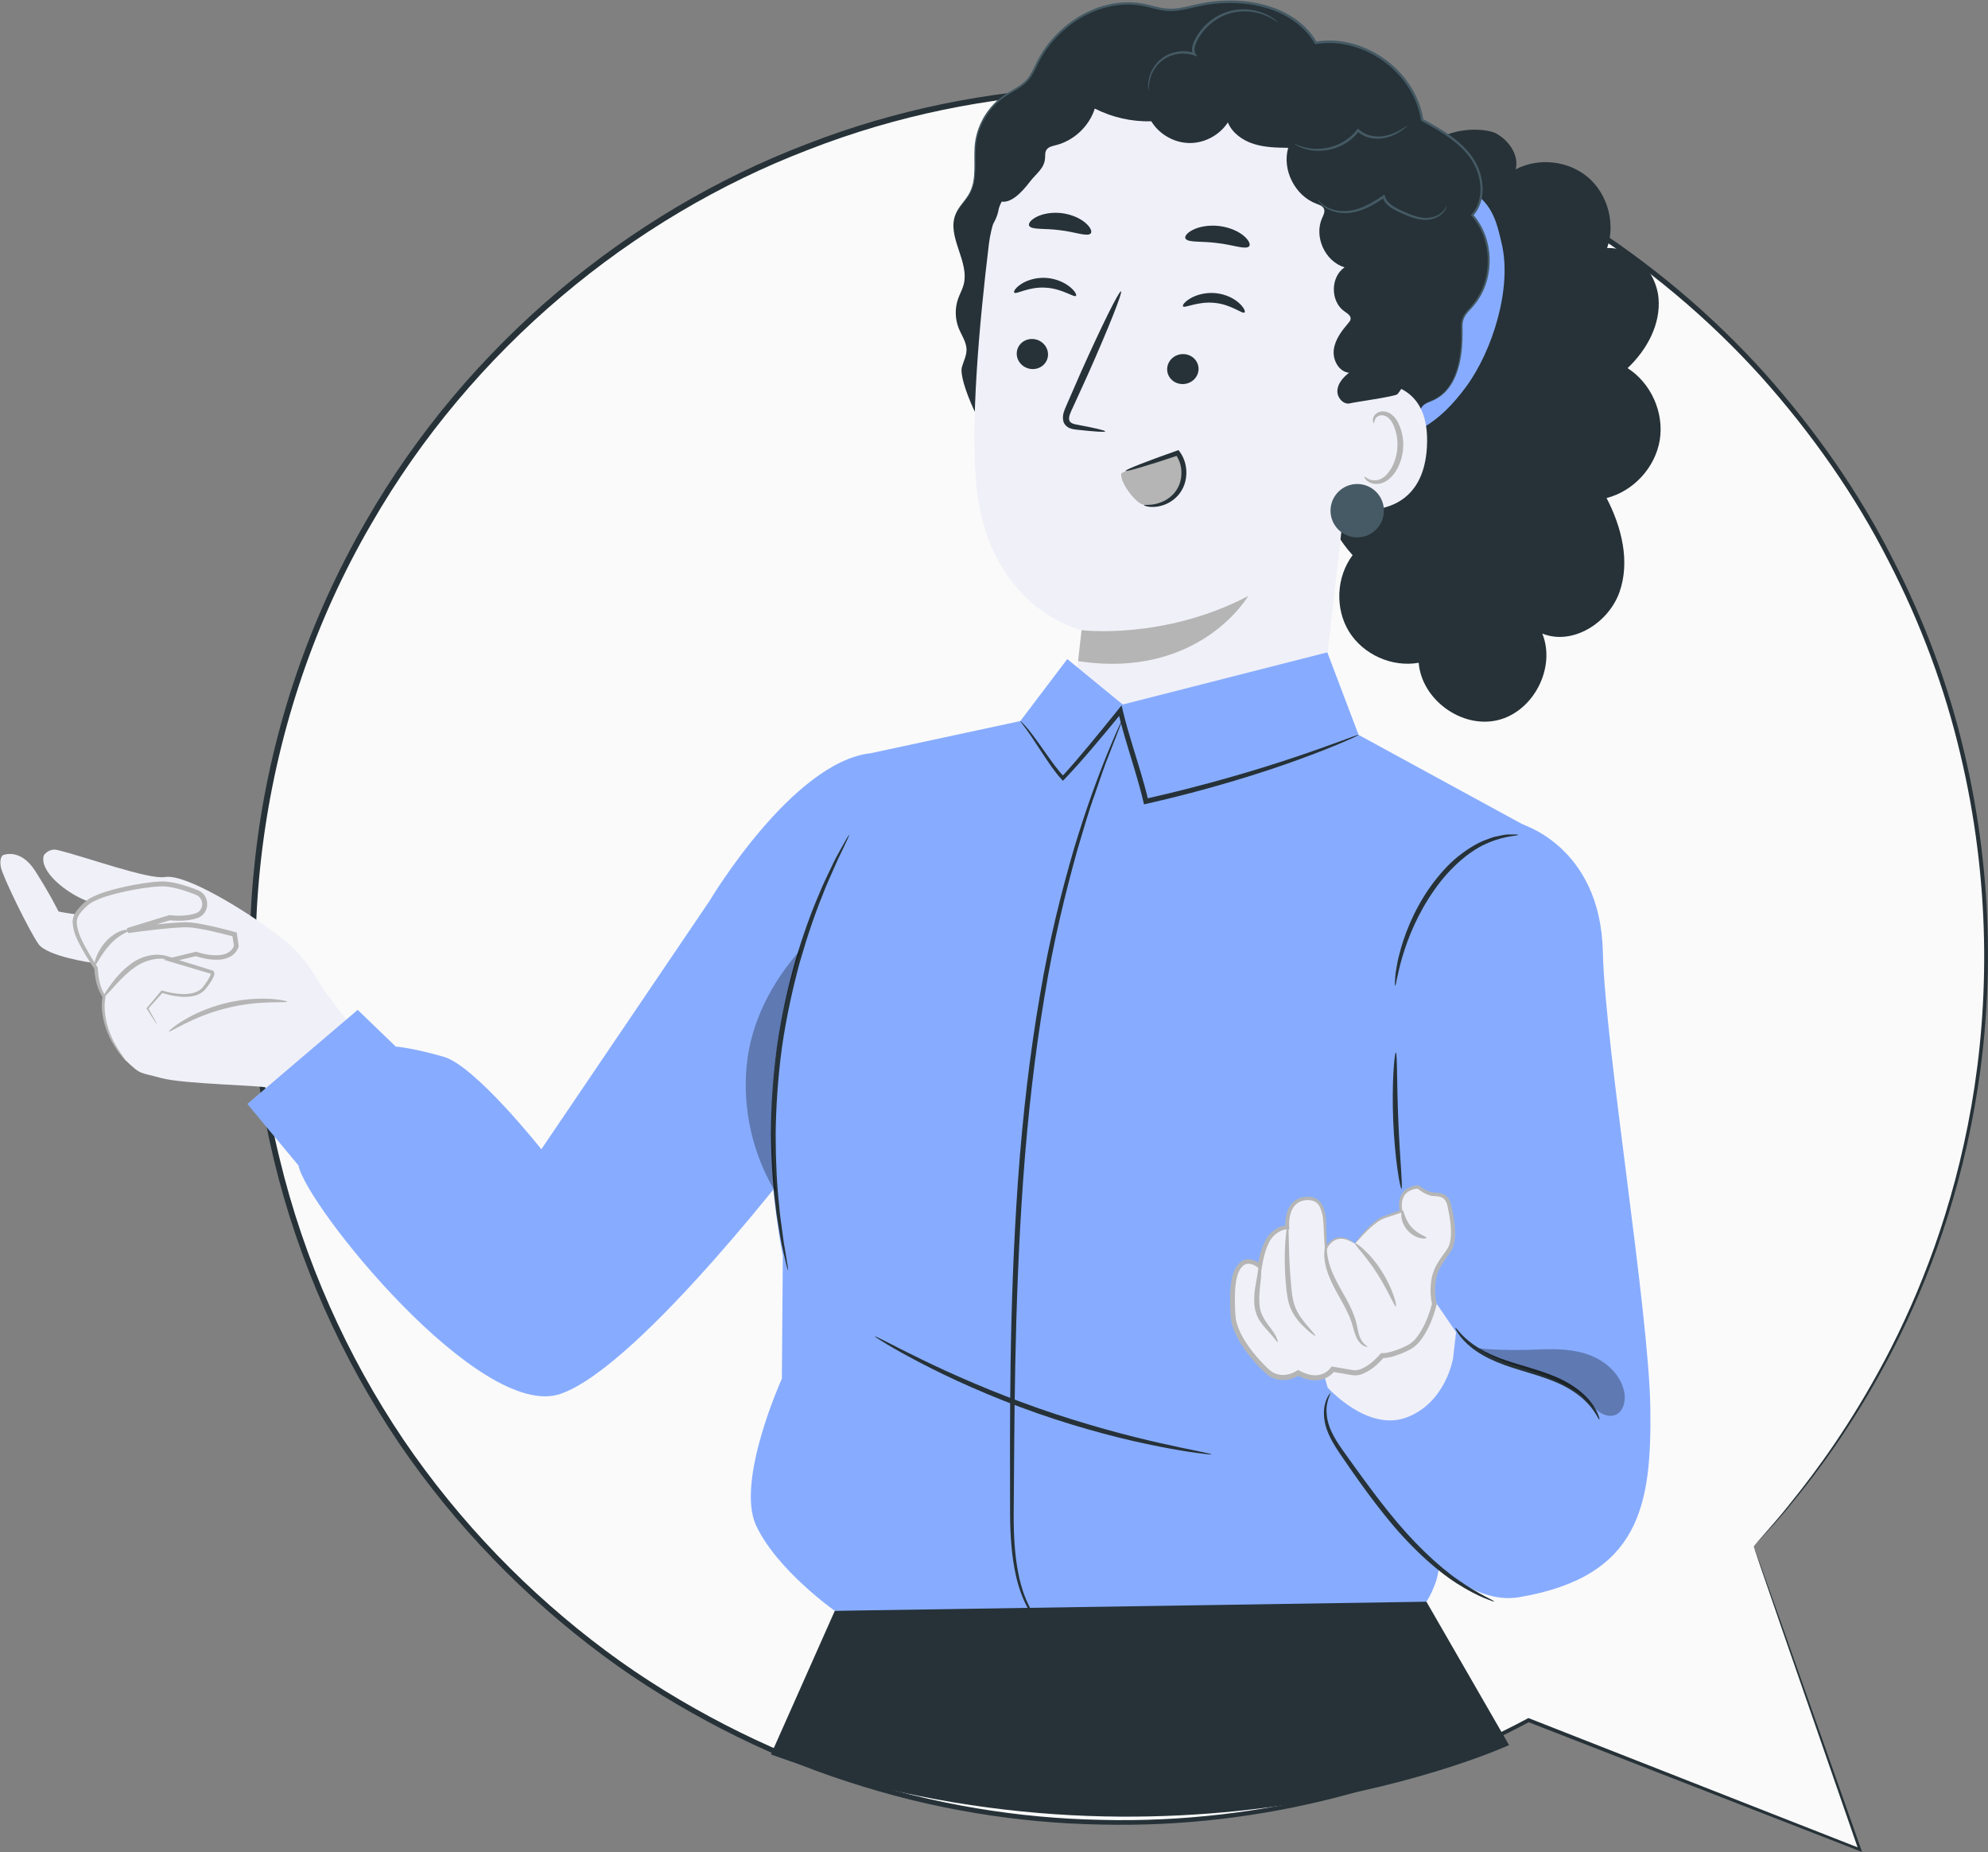 <svg width="3480" height="3242" viewBox="0 0 3480 3242" fill="none" xmlns="http://www.w3.org/2000/svg">
<rect x="0" y="0" width="3480" height="3242" fill="#808080" stroke="none"/>
<path d="M3069.92 2706.99C3322.38 2435.98 3477.05 2072.69 3477.05 1673.1C3477.05 834.991 2797.62 155.567 1959.52 155.567C1121.41 155.567 441.99 834.991 441.99 1673.1C441.99 2511.2 1121.41 3190.62 1959.52 3190.62C2218.58 3190.62 2462.37 3125.58 2675.73 3011.11C2858.52 3084.18 3255.64 3237.84 3255.64 3237.84L3069.92 2706.99Z" fill="#FAFAFA"/>
<path d="M3069.92 2706.98C3069.92 2706.98 3074.46 2718.82 3082.69 2741.85C3090.93 2765.01 3103.1 2799.18 3119.06 2844C3150.8 2933.87 3197.54 3066.24 3257.87 3237.07L3259.59 3241.94L3254.77 3240.07C3096.96 3178.65 2900.95 3102.36 2674.48 3014.22L2677.3 3014.06C2575.87 3068.55 2461.13 3115.37 2334.92 3147.6C2208.79 3179.63 2071.26 3197.4 1927.35 3193.94C1783.54 3191.46 1633.23 3167.81 1484.65 3119.12C1410.15 3095.37 1336.54 3064.18 1264.5 3027.16C1192.55 2990.01 1121.76 2947.18 1054.6 2897.12C920.29 2797.16 797.628 2672.29 697.891 2525.51C598.698 2378.55 522.631 2210.18 479.219 2029.38C457.463 1939.06 443.805 1845.72 438.788 1751.02C434.216 1656.3 438.224 1560.25 451.339 1464.6C477.426 1273.31 541.225 1083.69 641.123 911.428C817.894 603.857 1099.88 371.467 1411.48 252.471C1723.3 130.897 2061.31 123.242 2356.7 203.398C2653.61 283.192 2906.41 450.615 3088.6 652.748C3179.29 754.48 3254.87 863.544 3312.12 976.435C3370.2 1088.86 3411.96 1203.83 3438.35 1316.64C3492.06 1542.5 3488.75 1756.52 3456.66 1937.26C3424.47 2118.69 3364.4 2267.56 3303.6 2381.54C3242.4 2495.74 3181.73 2576.56 3138.56 2629.08C3117.32 2655.81 3099.66 2674.5 3087.95 2687.45C3076.21 2700.37 3069.92 2706.98 3069.92 2706.98C3069.92 2706.98 3075.5 2700.23 3086.96 2687.07C3098.35 2673.88 3116.07 2654.56 3136.92 2627.77C3179.51 2574.89 3239.52 2493.82 3300 2379.64C3360.07 2265.68 3419.37 2117.07 3450.88 1936.25C3482.31 1756.12 3485.03 1543.01 3431.14 1318.37C3404.63 1206.17 3362.87 1091.89 3304.93 980.142C3247.8 867.956 3172.48 759.617 3082.15 658.591C2900.71 457.847 2649.28 291.754 2354.2 212.725C2060.65 133.335 1724.81 141.171 1415.19 262.06C1105.76 380.391 825.75 611.25 650.208 916.706C450.513 1259.25 401.037 1668.77 489.17 2027.03C532.22 2206.62 607.662 2373.92 706.11 2519.99C805.102 2665.88 926.877 2790.07 1060.26 2889.55C1126.96 2939.37 1197.26 2981.99 1268.73 3019C1340.29 3055.88 1413.43 3086.97 1487.45 3110.68C1635.09 3159.29 1784.5 3183.02 1927.55 3185.72C2070.68 3189.4 2207.52 3171.98 2333.09 3140.37C2458.73 3108.54 2573.03 3062.21 2674.16 3008.22L2675.53 3007.5L2676.98 3008.06C2903.14 3096.9 3098.91 3173.77 3256.5 3235.68L3253.4 3238.68C3193.93 3067.08 3147.86 2934.13 3116.6 2843.88C3101.19 2799.06 3089.44 2764.87 3081.47 2741.68C3073.61 2718.64 3069.92 2706.98 3069.92 2706.98Z" fill="#263238"/>
<path d="M2849.09 644.429C2882.71 612.661 2907.31 567.859 2903.24 521.787C2899.15 475.716 2859.42 432.002 2813.23 434.258C2828.22 391.531 2814.5 340.283 2780.19 310.75C2745.89 281.218 2693.15 275.296 2653.14 296.468C2659.1 274.731 2644.66 248.221 2619.6 233.918C2600.04 222.738 2523.07 220.482 2498.21 264.135L2385.17 631.315C2338.18 673.518 2308.89 734.879 2305.66 797.953C2302.44 861.046 2325.3 925.066 2367.77 971.843C2339.22 1009.65 2336.59 1065.11 2361.36 1105.46C2386.16 1145.83 2436.83 1168.54 2483.44 1160.18C2488.56 1224.58 2558.52 1275.59 2621.39 1260.74C2684.26 1245.89 2724.03 1168.98 2699.8 1109.09C2752.74 1130.44 2815.71 1090.48 2834.83 1036.69C2853.92 982.902 2838.63 922.468 2812.31 871.824C2859.46 859.918 2897.66 818.238 2905.43 770.233C2913.21 722.188 2890.08 670.597 2849.09 644.429Z" fill="#263238"/>
<path d="M2562.22 328.57C2612.76 348.856 2620.49 391.422 2628.85 427.058C2646.84 503.729 2613.26 613.075 2566.71 676.592C2520.15 740.109 2471.77 770.709 2393.24 776.631C2398.84 657.253 2404.46 537.895 2410.06 418.517L2562.22 328.57Z" fill="#87ACFF"/>
<path d="M2577.37 535.876C2615.81 492.424 2615.73 420.084 2577.19 376.732C2601.77 349.839 2596.63 305.419 2575.54 275.726C2554.47 246.012 2521.39 227.54 2489.44 210.054C2477.01 125.627 2387.61 60.741 2303.49 75.084C2264.71 8.767 2173.51 -7.45 2098.47 8.968C2080.14 12.977 2061.73 18.517 2042.99 17.167C2029.27 16.18 2016.1 11.507 2002.6 8.747C1928.43 -6.442 1850.51 41.2 1816.57 108.887C1811.13 119.704 1806.49 131.187 1798.46 140.232C1787.9 152.097 1772.65 158.443 1759.43 167.266C1730.87 186.323 1711.37 218.414 1707.6 252.539C1704.4 281.528 1711.55 313.034 1697.49 338.598C1690.44 351.41 1678.63 361.341 1672.91 374.798C1656.33 413.799 1697.83 457.654 1686.79 498.568C1684.54 506.908 1680.19 514.543 1677.26 522.681C1671.3 539.321 1671.66 558.156 1678.23 574.554C1683.31 587.225 1692.07 599.111 1691.93 612.749C1691.83 623.103 1686.57 632.612 1683.81 642.583C1677.06 666.999 1723.98 766.111 1744.43 781.039L2383.32 830.393C2432.37 823.846 2474.78 782.69 2482.77 733.859C2484.1 725.741 2484.83 716.877 2490.35 710.753C2495.04 705.536 2502.19 703.501 2508.58 700.6C2551.25 681.302 2560.07 625.138 2558.92 578.321C2558.76 571.774 2558.54 565.046 2560.61 558.821C2563.68 549.736 2571.05 543.007 2577.37 535.876Z" fill="#263238"/>
<path d="M2394.16 524.275C2403.77 411.263 2341.68 276.414 2233.08 213.421C2164.61 173.715 2109.35 169.707 2072.41 162.817C1989.63 147.386 1919.49 184.15 1919.49 184.15C1883.69 190.012 1746.49 299.439 1731.04 427.278C1713.85 569.299 1698.48 743.37 1709.26 850.702C1730.91 1066.51 1893.26 1103.16 1893.26 1103.16C1893.3 1102.83 1853.78 1456.74 1853.78 1456.74L2151.48 1736.71L2302.28 1334.6L2394.16 524.275Z" fill="#F0F0F8"/>
<path d="M1779.91 616.693C1778.56 631.157 1789.7 644.211 1804.77 645.883C1819.79 647.555 1833.11 637.241 1834.46 622.777C1835.81 608.333 1824.67 595.259 1809.64 593.567C1794.55 591.895 1781.24 602.25 1779.91 616.693Z" fill="#263238"/>
<path d="M1775.4 512.183C1778.6 515.97 1800.26 501.788 1829.77 503.541C1859.28 504.89 1880.05 521.329 1883.48 517.904C1885.15 516.393 1882.05 509.745 1873.02 502.332C1864.14 494.959 1848.67 487.405 1830.29 486.418C1811.9 485.471 1796.05 491.353 1786.76 497.759C1777.27 504.185 1773.83 510.491 1775.4 512.183Z" fill="#263238"/>
<path d="M1934.66 755.141C1934.9 753.469 1916.73 749.259 1887.22 743.739C1879.72 742.53 1872.67 740.617 1871.71 735.399C1870.25 729.839 1873.86 721.902 1878.01 713.361C1886.15 695.533 1894.67 676.838 1903.59 657.257C1939.23 577.343 1965.52 511.429 1962.28 510.039C1959.05 508.629 1927.53 572.266 1891.87 652.201C1883.27 671.923 1875.03 690.718 1867.21 708.687C1863.87 717.087 1858.41 726.515 1861.59 738.038C1863.3 743.779 1868.6 748.191 1873.36 749.783C1878.11 751.535 1882.34 751.857 1886.05 752.301C1915.9 755.625 1934.46 756.813 1934.66 755.141Z" fill="#263238"/>
<path d="M1893.27 1103.14C1893.27 1103.14 2037.54 1120.78 2185.02 1043.31C2185.02 1043.31 2100.11 1189.66 1887.22 1157.33L1893.27 1103.14Z" fill="#B5B5B5"/>
<path d="M1801.58 395.273C1806.12 402.767 1829 399.242 1855.29 402.969C1881.68 405.829 1903.03 414.894 1909.22 408.73C1911.98 405.708 1909.5 398.517 1900.78 390.741C1892.17 383.005 1876.97 375.431 1858.85 373.154C1840.74 370.918 1824.21 374.504 1814.03 379.903C1803.74 385.281 1799.63 391.647 1801.58 395.273Z" fill="#263238"/>
<path d="M2098.02 647.217C2097.15 661.721 2084.18 672.922 2069.01 672.297C2053.9 671.673 2042.3 659.445 2043.16 644.961C2044.03 630.477 2057.02 619.236 2072.13 619.86C2087.3 620.485 2098.89 632.733 2098.02 647.217Z" fill="#263238"/>
<path d="M2178.55 546.979C2174.83 550.223 2155.57 532.918 2126.11 530.199C2096.74 527.056 2073.7 540.15 2070.86 536.222C2069.45 534.47 2073.52 528.366 2083.55 522.423C2093.46 516.48 2109.88 511.363 2128.21 513.176C2146.54 515.03 2161.31 523.249 2169.51 530.984C2177.91 538.801 2180.36 545.549 2178.55 546.979Z" fill="#263238"/>
<path d="M2186.45 431.35C2180.02 437.474 2157.96 428.389 2130.71 425.468C2103.53 421.681 2079.86 425.166 2075.21 417.652C2073.19 414.026 2077.49 407.68 2088.18 402.321C2098.74 396.963 2115.88 393.397 2134.6 395.694C2153.31 398.01 2168.98 405.605 2177.83 413.361C2186.79 421.157 2189.31 428.328 2186.45 431.35Z" fill="#263238"/>
<path d="M2348.07 724.945C2349.01 709.011 2369.58 672.529 2385.45 670.977C2427.84 666.848 2503.34 674.583 2497.9 781.291C2490.47 927.159 2345.57 889.609 2345.51 885.419C2345.49 882.135 2344.76 779.921 2348.07 724.945Z" fill="#F0F0F8"/>
<path d="M2388.47 834.194C2389.13 833.771 2390.92 836.107 2395.11 838.283C2399.2 840.398 2406.35 842.111 2414.09 839.633C2429.78 834.758 2444.01 810.967 2446.04 784.698C2447.09 771.443 2444.95 758.651 2440.78 747.954C2436.87 737.055 2430.35 729.259 2422.65 727.487C2415.04 725.311 2409.3 729.682 2407.3 733.671C2405.13 737.66 2405.91 740.621 2405.13 740.822C2404.7 741.165 2402.12 738.224 2403.59 732.261C2404.34 729.38 2406.23 726.036 2409.8 723.397C2413.45 720.738 2418.66 719.55 2424.04 720.396C2435.26 721.745 2444.85 732.603 2449.42 744.368C2454.62 756.213 2457.34 770.596 2456.17 785.483C2453.74 814.834 2437.3 841.567 2415.9 846.583C2405.51 848.738 2397.11 845.213 2392.86 841.526C2388.55 837.739 2387.96 834.435 2388.47 834.194Z" fill="#B5B5B5"/>
<path d="M1698.56 427.421C1729.1 410.721 1749.34 386.769 1749.52 351.959C1768.72 358.909 1790.01 334.916 1802.38 318.679C1814.75 302.443 1829.22 294.727 1829.52 274.3C1829.58 270.271 1829.58 266.001 1831.67 262.556C1834.96 257.137 1841.99 255.707 1848.15 254.176C1879.8 246.279 1906.57 221.138 1916.42 190.035C1946.88 205.526 1981.23 213.262 2015.37 212.335C2029.21 235.099 2055.18 249.965 2081.83 250.368C2108.46 250.751 2134.87 236.65 2149.36 214.289C2157.11 233.044 2175.36 245.856 2194.7 251.98C2214.06 258.104 2234.69 258.487 2254.98 258.789C2243.96 297.447 2266.84 342.672 2304.51 356.693C2309.61 358.586 2315.51 360.52 2317.61 365.516C2319.8 370.734 2316.72 376.475 2314.4 381.632C2299.74 414.246 2319.4 457.578 2353.61 467.993C2328.69 485.096 2328.65 528.004 2353.57 545.147C2358.68 548.653 2365.37 552.923 2364.2 559.007C2363.76 561.324 2362.17 563.237 2360.64 565.03C2348.93 578.829 2337.21 593.938 2334.83 611.867C2332.45 629.796 2343.45 650.706 2361.44 652.539C2351.47 660.416 2342 670.73 2341.06 683.401C2340.11 696.052 2352.17 709.71 2364.26 705.822C2369.4 704.17 2442.83 694.118 2446.29 689.968C2490.81 636.363 2442.52 571.456 2442.48 501.796C2442.44 432.115 2422.12 363.461 2390.91 301.174C2377.82 275.046 2362.71 249.683 2343.23 227.887C2321.03 203.048 2293.73 183.407 2266.5 164.189C2230.98 139.129 2194.44 114.048 2152.78 101.619C2075.18 78.473 1991.76 102.304 1916.4 131.937C1887.74 143.198 1859.11 155.527 1834.47 174.02C1805.02 196.159 1782.54 226.255 1762.68 257.278C1733.97 302.12 1709.46 350.851 1701.22 403.469" fill="#263238"/>
<path d="M1672.92 374.748C1672.92 374.748 1674.74 368.805 1681.71 359.559C1685.09 354.885 1689.79 349.507 1694.34 342.516C1698.79 335.506 1702.58 326.501 1704.13 315.764C1705.92 305.067 1705.76 292.94 1705.64 279.665C1705.5 266.429 1705.4 251.683 1709.35 236.454C1713.15 221.265 1720.3 205.713 1731.24 191.652C1736.7 184.641 1743.09 177.994 1750.4 172.071C1757.67 166.068 1766.05 161.193 1774.45 156.318C1782.79 151.382 1791.25 146.044 1797.74 138.51C1804.27 130.976 1808.58 121.488 1813.19 111.899C1822.46 92.519 1835.35 73.825 1851.95 57.649C1868.47 41.472 1888.19 27.129 1911.04 17.54C1922.28 12.343 1934.5 9.16 1946.91 6.441C1959.48 4.486 1972.42 3.177 1985.49 4.386C1992.02 4.728 1998.52 6.038 2005.03 7.125C2011.5 8.515 2017.84 10.288 2024.21 11.819C2036.92 15.143 2049.95 16.291 2063.17 14.176C2076.36 12.383 2089.46 8.435 2103.12 5.897C2116.71 2.996 2130.73 1.686 2144.88 1.062C2159.04 0.458 2173.34 1.424 2187.62 3.217C2201.91 5.272 2216.09 8.777 2229.93 13.652C2257.28 23.826 2283.47 41.09 2300.43 66.452C2302.11 68.97 2303.76 71.468 2305.41 73.946L2303.13 72.878C2347.84 65.344 2393.14 79.989 2427.15 105.734C2461.41 131.439 2485.61 169.311 2491.53 209.722L2490.46 208.191C2507.58 217.598 2524.51 227.026 2539.96 238.227C2555.37 249.387 2569.33 262.461 2579.44 278.053C2589.45 293.685 2595.01 311.675 2595.39 329.503C2595.86 347.271 2590.26 365.24 2578.51 377.951L2578.53 375.514C2598.09 397.633 2606.94 425.997 2607.62 452.366C2608.31 478.877 2601.26 504.219 2588.12 523.9C2585.1 528.997 2581.15 533.328 2577.57 537.76C2573.76 541.97 2569.87 545.878 2566.75 550.169C2563.61 554.44 2561.41 559.134 2560.71 564.15C2559.92 569.166 2560.14 574.262 2560.22 579.319C2560.54 599.524 2558.99 618.158 2555.37 634.556C2551.7 650.913 2546.04 665.115 2538.51 675.812C2531.11 686.63 2522.23 693.781 2514.41 698.113C2506.6 702.625 2499.83 704.156 2495.96 706.634C2491.97 708.89 2490.5 710.844 2490.38 710.723C2490.38 710.723 2491.69 708.608 2495.66 706.15C2499.51 703.471 2506.29 701.739 2513.85 697.146C2521.46 692.714 2530.03 685.582 2537.16 674.886C2544.43 664.31 2549.85 650.289 2553.31 634.092C2556.76 617.876 2558.15 599.403 2557.68 579.339C2557.58 574.343 2557.28 569.085 2558.11 563.727C2558.83 558.308 2561.27 553.03 2564.53 548.537C2567.8 544.005 2571.74 539.996 2575.45 535.826C2578.92 531.475 2582.72 527.244 2585.65 522.268C2598.32 503.05 2605.08 478.292 2604.3 452.447C2603.53 426.722 2594.79 399.204 2575.81 377.911L2574.71 376.682L2575.81 375.473C2586.79 363.507 2592.05 346.566 2591.57 329.563C2591.14 312.501 2585.75 295.156 2576.1 280.188C2566.31 265.201 2552.71 252.469 2537.54 241.53C2522.33 230.552 2505.57 221.225 2488.43 211.857L2487.52 211.354L2487.36 210.326C2481.56 171.145 2457.97 134.259 2424.51 109.199C2391.29 84.079 2347.13 69.897 2303.84 77.209L2302.43 77.451L2301.56 76.162C2299.97 73.764 2298.36 71.347 2296.75 68.93C2280.39 44.454 2255.09 27.693 2228.36 17.742C2214.84 12.988 2200.98 9.523 2186.96 7.508C2172.94 5.735 2158.88 4.789 2144.96 5.353C2131.06 5.957 2117.26 7.246 2103.88 10.067C2090.45 12.544 2077.27 16.493 2063.67 18.326C2056.88 19.273 2049.99 19.676 2043.15 19.212C2036.3 18.749 2029.63 17.379 2023.18 15.808C2016.72 14.236 2010.39 12.484 2004.08 11.114C1997.74 10.067 1991.45 8.777 1985.09 8.415C1972.4 7.206 1959.79 8.475 1947.54 10.329C1935.43 12.967 1923.49 16.029 1912.47 21.086C1890.11 30.393 1870.69 44.413 1854.43 60.227C1838.07 76.061 1825.36 94.353 1816.15 113.369C1811.52 122.878 1807.07 132.668 1800.12 140.645C1793.15 148.643 1784.35 154.062 1775.94 158.997C1767.44 163.872 1759.28 168.586 1752.17 174.388C1745.02 180.109 1738.74 186.555 1733.36 193.384C1722.6 207.063 1715.49 222.232 1711.64 237.058C1707.65 251.925 1707.61 266.409 1707.63 279.644C1707.65 292.9 1707.69 305.168 1705.72 316.046C1704.01 326.944 1700 336.171 1695.35 343.242C1690.59 350.272 1685.8 355.55 1682.33 360.103C1678.79 364.595 1676.43 368.282 1674.98 370.84C1673.61 373.398 1673.02 374.809 1672.92 374.748Z" fill="#455A64"/>
<path d="M2236.98 38.884C2236.74 39.206 2233.26 36.447 2226.39 32.538C2219.52 28.691 2209.02 23.775 2195.16 21.358C2181.43 18.86 2164.18 18.981 2146.82 25.447C2129.59 31.854 2112.43 44.444 2100.83 62.312C2097.48 67.449 2094.56 72.949 2092.59 78.368C2090.67 83.767 2090.09 89.609 2092.73 93.799L2095.99 98.976L2090.21 96.962C2074.32 91.422 2057.49 93.497 2044.8 99.621C2031.91 105.704 2023.37 115.837 2018.45 125.104C2013.48 134.471 2011.91 142.992 2011.3 148.774C2010.76 154.596 2011.02 157.839 2010.68 157.859C2010.54 157.879 2010.38 157.074 2010.15 155.543C2009.91 153.991 2009.75 151.695 2009.81 148.693C2009.95 142.751 2011.14 133.827 2016 123.855C2020.75 114.024 2029.53 103.005 2043.17 96.276C2056.55 89.548 2074.42 87.05 2091.62 92.912L2089.1 96.075C2085.39 90.132 2086.42 82.84 2088.46 76.958C2090.63 70.934 2093.61 65.374 2097.14 59.915C2109.33 41.181 2127.34 28.127 2145.43 21.64C2163.68 15.093 2181.65 15.335 2195.75 18.296C2209.99 21.217 2220.57 26.696 2227.27 31.068C2230.64 33.284 2233.14 35.157 2234.69 36.587C2236.3 37.977 2237.09 38.763 2236.98 38.884Z" fill="#455A64"/>
<path d="M2463.43 220.509C2463.59 220.71 2461.76 222.543 2458.03 225.404C2454.28 228.244 2448.62 232.213 2440.85 235.859C2433.09 239.445 2423.02 242.849 2411.24 242.829C2399.65 242.829 2386.1 239.364 2375.7 229.695L2378.96 229.393C2377.45 231.266 2375.9 233.18 2374.33 235.114C2372.66 236.967 2370.81 238.72 2369.01 240.553C2357.61 251.008 2344.11 257.797 2331.22 261.02C2318.33 264.384 2306.14 264.666 2296.23 263.276C2286.26 261.886 2278.62 258.965 2273.57 256.649C2268.61 254.07 2266.07 252.358 2266.21 252.116C2266.58 251.23 2277.19 258.159 2296.59 260.174C2306.2 261.121 2317.88 260.516 2330.17 257.092C2342.46 253.808 2355.23 247.201 2366.03 237.33C2367.72 235.597 2369.48 233.945 2371.07 232.193C2372.56 230.36 2374.03 228.567 2375.46 226.814L2377.01 224.9L2378.72 226.512C2387.99 235.255 2400.44 238.7 2411.32 238.941C2422.32 239.223 2432.05 236.322 2439.7 233.18C2455.01 226.593 2463.01 219.864 2463.43 220.509Z" fill="#455A64"/>
<path d="M2532.35 360.393C2532.49 360.433 2532.33 361.34 2531.82 363.052C2531.22 364.704 2530.23 367.202 2528.16 369.901C2524.23 375.401 2515.85 381.867 2503.72 384.103C2491.53 386.5 2476.83 383.197 2462.34 377.073C2455.09 373.97 2447.54 370.848 2439.88 366.597C2432.45 362.367 2424.41 356.444 2420.86 347.037C2420.6 346.211 2420.34 345.385 2420.1 344.64L2423.48 345.889C2408.78 356.021 2393.73 364.684 2378.68 369.236C2363.71 374.011 2348.95 374.011 2337.48 370.989C2325.92 368.088 2317.62 362.609 2312.95 357.996C2310.55 355.739 2308.94 353.725 2307.99 352.274C2307.03 350.844 2306.6 350.059 2306.72 349.958C2307.05 349.716 2309.16 352.657 2314.08 356.706C2318.93 360.776 2327.07 365.57 2338.19 367.967C2349.27 370.465 2363.13 370.163 2377.47 365.369C2391.88 360.776 2406.44 352.274 2420.98 342.242L2423.42 340.57L2424.37 343.511C2424.57 344.136 2424.79 344.821 2425.01 345.506C2427.91 353.302 2434.95 358.761 2442.06 362.85C2449.25 366.92 2456.88 370.183 2463.95 373.326C2478.08 379.53 2491.89 382.874 2503.24 381.021C2514.64 379.309 2522.74 373.668 2526.85 368.813C2531.08 363.958 2531.9 360.211 2532.35 360.393Z" fill="#455A64"/>
<path d="M2060.42 793.47C2030.11 800.339 1989.74 813.655 1962.78 828.622C1960.16 843.509 1984.68 876.426 1998.54 882.429C2012.42 888.432 2033.49 886.055 2045.64 877.071C2057.78 868.086 2065.36 852.313 2068.06 837.446C2070.76 822.559 2064.69 807.974 2060.42 793.47Z" fill="#B5B5B5"/>
<path d="M2002.68 884.314C2002.74 882.722 2016.5 886.409 2035.41 878.069C2044.58 873.879 2054.75 866.465 2061.16 854.983C2067.7 843.702 2070 828.371 2066.36 813.686C2064.6 806.998 2061.72 800.813 2057.98 795.555L2062.83 797.066C2010.86 814.512 1971.07 826.276 1970.39 824.262C1969.68 822.227 2008.32 807.099 2060.05 788.928L2063.03 787.88L2064.93 790.439C2069.44 796.543 2072.84 803.775 2074.86 811.53C2079.07 828.513 2076.15 846.119 2068.13 859.052C2060.19 872.186 2048.18 879.922 2037.77 883.77C2016.11 891.405 2002.09 884.958 2002.68 884.314Z" fill="#263238"/>
<path d="M2375.8 940.73C2401.62 940.73 2422.54 919.805 2422.54 893.994C2422.54 868.182 2401.62 847.258 2375.8 847.258C2349.99 847.258 2329.07 868.182 2329.07 893.994C2329.07 919.805 2349.99 940.73 2375.8 940.73Z" fill="#455A64"/>
<path d="M687.929 1886.29C687.929 1886.29 584.022 1762.09 557.673 1717.96C531.323 1673.82 514.261 1657.56 474.757 1628.15C435.232 1598.74 326.773 1529.08 288.82 1535.28C259.791 1540.04 150.002 1499.89 100.506 1487.96C85.297 1484.3 76.755 1497.19 76.755 1497.19C68.073 1524.85 114.849 1562.22 149.861 1576.22L195.509 1594.49L220.791 1703.43C220.791 1703.43 191.943 1829.34 219.723 1855.97C247.523 1882.6 243.554 1876.37 282.112 1887.13C320.669 1897.89 464.14 1900.08 466.396 1904.05C468.673 1908.02 555.296 2031.63 555.296 2031.63L687.929 1886.29Z" fill="#F0F0F8"/>
<path d="M5.213 1496.91C5.213 1496.91 35.289 1483.79 61.155 1523.94C87.021 1564.09 102.291 1595.31 102.291 1595.31C105.413 1596.87 130.936 1600.29 130.936 1600.29L170.803 1651.34L160.852 1685.28C160.852 1685.28 83.012 1674.42 67.44 1652.65C51.868 1630.85 4.024 1533.45 1.284 1517.09C-1.435 1500.71 5.213 1496.91 5.213 1496.91Z" fill="#F0F0F8"/>
<path d="M274.673 1792.81L258.073 1765.23L283.597 1735.96C283.597 1735.96 338.089 1754.62 357.689 1729.4C377.29 1704.18 371.368 1702 371.368 1702L299.753 1680.24L343.024 1669.95C343.024 1669.95 401.867 1690.78 413.692 1656.21L410.63 1635.64C410.63 1635.64 355.393 1620.13 329.547 1618.9C303.701 1617.67 223.444 1628.91 223.444 1628.91L296.913 1606.45C296.913 1606.45 323.383 1610 344.112 1602.93C356.964 1598.54 362.202 1583.13 355.292 1571.44C352.855 1567.33 349.208 1564.17 344.776 1562.38C332.367 1557.34 305.978 1547.77 285.974 1547.31C259.826 1546.7 172.961 1561.69 151.507 1581.31C130.033 1600.93 127.011 1610.12 134.284 1632.92C141.576 1655.73 168.046 1694.63 168.046 1694.63C168.046 1694.63 168.691 1726.07 182.087 1744.43C182.087 1744.43 169.235 1796.66 219.677 1855.97" fill="#F0F0F8"/>
<path d="M219.696 1855.95C219.515 1856.11 217.581 1854.07 214.036 1849.97C210.43 1845.92 205.494 1839.53 199.955 1830.65C194.314 1821.84 188.432 1810.2 183.859 1795.69C179.689 1781.13 176.164 1763.71 179.568 1743.78L179.991 1745.96C170.261 1732.22 166.212 1714.07 165.003 1694.67L165.527 1696.34C157.812 1684.96 150.096 1672.85 142.804 1659.66C135.753 1646.4 127.977 1632.18 127.131 1614.35C126.929 1605.1 131.905 1596.28 137.647 1589.96C143.408 1583.57 149.371 1577.16 157.651 1572.45C173.545 1563.75 190.889 1558.95 208.738 1554.48C226.626 1550.17 245.139 1546.73 264.358 1544.45C273.906 1543.46 283.938 1542.33 294.252 1543.62C304.365 1544.85 314.156 1547.33 323.845 1550.27C328.68 1551.76 333.495 1553.39 338.289 1555.17C342.822 1557.08 348.1 1558.21 353.176 1562.3C362.906 1569.93 365.706 1584.84 359.32 1595.66C356.339 1601.1 351.02 1605.39 345.138 1607.26C339.86 1609.03 334.441 1610.12 329.043 1610.81C318.164 1612.14 307.427 1612.1 296.348 1610.89L298.241 1610.73C288.753 1613.63 278.56 1616.75 268.306 1619.87C253.661 1624.34 239.116 1628.77 224.773 1633.17L222.859 1624.48C256.058 1620.13 288.33 1615.86 320.461 1614.53C337.06 1613.93 352.693 1617.55 367.721 1620.62C382.809 1623.94 397.434 1627.65 411.777 1631.66L414.376 1632.38L414.759 1635.04C415.766 1642.01 416.773 1648.84 417.74 1655.61L417.881 1656.62L417.559 1657.52C414.92 1664.96 409.36 1671.46 402.511 1674.95C395.702 1678.49 388.349 1679.86 381.379 1680C367.318 1680.31 354.284 1677.63 341.754 1673.5L343.889 1673.62C328.942 1677.1 314.518 1680.45 300.578 1683.71L300.779 1676.8C319.474 1682.6 337.282 1688.12 354.183 1693.38C358.394 1694.69 362.543 1695.98 366.653 1697.25L369.715 1698.19L371.246 1698.66L372.011 1698.9L372.434 1699.04C373.583 1699.56 373.603 1699.77 373.986 1700.13C376.766 1705.35 374.449 1706.96 374.066 1709.35C370.42 1717.71 365.364 1724.02 360.61 1730.3C355.473 1737.07 347.818 1741.26 340.505 1743.06C333.112 1744.97 325.88 1745.25 319.091 1744.99C305.473 1744.16 293.487 1741.38 282.951 1737.88L285.127 1737.3C274.833 1748.7 266.211 1758.25 259.1 1766.12L259.241 1764.55C264.317 1773.52 268.205 1780.4 271.207 1785.72C273.745 1790.38 274.873 1792.71 274.672 1792.83C274.47 1792.96 272.939 1790.88 270.018 1786.45C266.734 1781.31 262.464 1774.64 256.924 1765.96L256.4 1765.16L257.065 1764.39C263.894 1756.27 272.174 1746.42 282.065 1734.68L282.891 1733.69L284.241 1734.09C294.394 1737.15 306.319 1739.59 319.272 1740.1C331.843 1740.28 347.354 1738.56 356.037 1726.84C360.549 1720.74 365.444 1714.15 368.325 1707.18C368.647 1706.33 368.909 1705.49 369.03 1704.78C369.191 1703.83 368.546 1704.22 370.702 1703.17L370.924 1702.93L371.044 1702.75C372.152 1700.87 369.554 1705.14 369.977 1704.8L370.339 1704.96L370.017 1704.86L369.252 1704.64L367.721 1704.2L364.658 1703.29C360.549 1702.08 356.399 1700.83 352.169 1699.58C335.267 1694.55 317.419 1689.25 298.705 1683.69L286.013 1679.92L298.926 1676.78C312.846 1673.4 327.229 1669.91 342.137 1666.28L343.164 1666.04L344.292 1666.41C355.775 1670.09 368.567 1672.57 381.076 1672.15C393.607 1671.97 405.975 1666.65 409.823 1654.92L409.642 1656.84C408.614 1650.07 407.587 1643.26 406.54 1636.29L409.521 1639.67C395.379 1635.83 380.774 1632.2 365.908 1629C351 1626.04 335.831 1622.63 320.662 1623.3C289.498 1624.69 256.984 1629.02 224.088 1633.37L222.174 1624.69C236.517 1620.29 251.042 1615.86 265.687 1611.37C275.941 1608.25 286.134 1605.13 295.622 1602.22L296.509 1601.96L297.536 1602.08C307.528 1603.19 318.023 1603.27 327.934 1602.04C332.91 1601.42 337.765 1600.43 342.338 1598.9C346.367 1597.61 349.631 1594.95 351.665 1591.35C355.916 1584.19 354.083 1574.22 347.636 1569.15C344.836 1566.65 339.961 1565.32 335.267 1563.41C330.634 1561.67 325.96 1560.06 321.287 1558.61C311.939 1555.73 302.532 1553.33 293.245 1552.16C284.099 1550.96 274.732 1551.94 265.304 1552.87C246.529 1554.98 228.198 1558.31 210.631 1562.42C193.186 1566.63 175.922 1571.42 161.498 1579.2C154.669 1582.86 148.706 1589.03 143.327 1594.91C137.969 1600.85 134.363 1607.34 134.403 1614.49C134.847 1629.22 141.938 1643.66 148.747 1656.51C155.717 1669.53 163.23 1681.68 170.644 1692.96L171.127 1693.7L171.168 1694.63C171.973 1712.9 175.801 1730.69 184.242 1742.96L184.906 1743.92L184.665 1745.13C181.22 1763.12 184.06 1780.59 187.787 1794.65C191.836 1808.85 197.215 1820.43 202.392 1829.32C212.686 1847.08 220.341 1855.44 219.696 1855.95Z" fill="#B5B5B5"/>
<path d="M295.616 1805.69C294.991 1804.82 304.177 1796.5 321.28 1786.13C338.323 1775.75 363.645 1763.97 393.318 1756.44C423.032 1748.98 450.912 1747.37 470.835 1748.42C490.799 1749.44 502.845 1752.43 502.684 1753.47C502.543 1756.35 453.39 1750.15 395.494 1765.1C337.436 1779.4 297.086 1808.17 295.616 1805.69Z" fill="#B5B5B5"/>
<path d="M305.953 1680.06C305.449 1681.57 297.129 1678.85 283.773 1678.21C270.437 1677.67 252.186 1681.63 235.527 1693.62C218.887 1705.51 206.316 1719.97 196.989 1730.12C187.703 1740.4 181.619 1746.62 180.632 1745.84C179.685 1745.09 183.956 1737.56 192.074 1726.13C200.273 1714.85 212.38 1699.18 230.43 1686.27C248.48 1673.13 270.095 1669.47 284.337 1671.88C298.721 1674.32 306.295 1679.28 305.953 1680.06Z" fill="#B5B5B5"/>
<path d="M226.688 1628.18C227.071 1630.54 207.692 1635.64 191.938 1654.17C175.782 1671.96 168.329 1690.83 165.831 1689.93C163.615 1689.52 167.563 1667.85 185.311 1648.15C194.074 1638.42 204.529 1631.87 212.788 1629.25C221.088 1626.55 226.567 1627.11 226.688 1628.18Z" fill="#B5B5B5"/>
<path d="M2659.34 1441.14C2659.34 1441.14 2801.52 1478.93 2805.79 1666.16C2809.56 1831.81 2886.8 2297.37 2888.91 2465.46C2891.05 2633.55 2871.87 2760.18 2658.98 2795.96C2487.06 2824.85 2304.83 2438.51 2304.83 2438.51L2479.79 2286.92L2406.85 1983.18C2406.85 1983.18 2358.36 1878.93 2473.26 1659.77C2588.15 1440.64 2659.34 1441.14 2659.34 1441.14Z" fill="#87ACFF"/>
<path d="M1868.29 1153.68L1786.08 1262.22L1524.58 1318.44C1524.58 1318.44 1332.08 1727.92 1341.04 1916.2C1350 2104.45 1370.35 2197.92 1370.35 2197.92L1368.66 2413.41C1368.66 2413.41 1287.45 2592.7 1323.57 2670.4C1359.69 2748.1 1461.28 2819.81 1461.28 2819.81L2410.35 2831.76C2410.35 2831.76 2477.95 2870.6 2513.49 2769.01C2549 2667.4 2492.52 1926.33 2492.52 1926.33L2677.51 1449.62L2378.2 1286.41L2323.46 1141.95L1965.33 1233.29L1868.29 1153.68Z" fill="#87ACFF"/>
<path d="M2548.86 2332.11L2509.36 2274.13L2304.83 2362.61L2324.01 2428.84C2324.01 2428.84 2393.73 2507.29 2462.58 2481.14C2531.44 2454.99 2543.61 2377.43 2543.61 2377.43L2548.86 2332.11Z" fill="#F0F0F8"/>
<path d="M2371.9 2176.97C2371.9 2176.97 2400.48 2139.4 2421.84 2131.1C2443.19 2122.8 2452.68 2120.43 2452.68 2120.43C2452.68 2120.43 2442 2081.27 2482.33 2077.72C2482.33 2077.72 2497.76 2090.77 2510.82 2090.77C2523.87 2090.77 2533.36 2094.34 2536.92 2109.75C2540.49 2125.18 2549.98 2167.89 2536.92 2188.05C2523.87 2208.22 2500.14 2228.4 2510.82 2282.98C2510.82 2282.98 2496.57 2343.49 2465.73 2358.9C2434.89 2374.33 2419.46 2373.14 2419.46 2373.14C2419.46 2373.14 2390.99 2407.55 2367.26 2402.8C2343.53 2398.04 2332.86 2396.87 2332.86 2396.87C2332.86 2396.87 2313.88 2426.25 2272.34 2403.26C2272.34 2403.26 2249.92 2419.26 2226.07 2406.36C2214.97 2400.36 2160.82 2345.85 2158.44 2304.33C2156.07 2262.81 2157.7 2234.25 2167.93 2218.9C2183.16 2196.07 2205.28 2216.74 2205.28 2216.74C2205.28 2216.74 2210.64 2177.36 2226.07 2161.95C2241.5 2146.52 2253.37 2148.89 2253.37 2148.89C2253.37 2148.89 2248.61 2101.43 2285.4 2097.87C2322.18 2094.3 2318.61 2138.22 2319.8 2161.93C2320.99 2185.66 2320.99 2185.66 2320.99 2185.66C2320.99 2185.66 2335.76 2150.85 2371.9 2176.97Z" fill="#F0F0F8"/>
<path d="M2371.9 2176.96C2372.04 2177.67 2367.25 2173.82 2357.86 2170.37C2353.16 2168.74 2346.76 2167.59 2339.93 2169.75C2333.22 2171.97 2326.55 2178.05 2322.71 2186.41L2319.58 2193.2L2319.16 2185.79C2318.58 2175.63 2317.63 2164.33 2317.23 2151.76C2316.6 2139.47 2316.5 2125.35 2310.44 2112.96C2305.1 2099.75 2286.61 2097.59 2273.37 2104.74C2259.87 2112.24 2255.58 2131.41 2256.75 2148.58L2257.01 2152.43L2252.7 2152.24C2241.94 2151.8 2228.25 2161.81 2222.06 2173.72C2215.35 2186.41 2211.53 2201.84 2209.09 2217.29L2208 2224.22L2202.68 2219.57C2195.37 2213.18 2184.15 2209.07 2176.74 2215.16C2169.02 2221.18 2165.37 2232.56 2163.62 2243.82C2161.81 2255.26 2161.57 2267.35 2161.71 2279.6C2162.19 2291.77 2161.81 2304.8 2164.87 2316.06C2171.66 2339.45 2187.41 2361.11 2204.84 2380.69C2209.27 2385.58 2213.9 2390.34 2218.74 2394.85C2221.18 2397.06 2223.65 2399.2 2226.15 2401.11C2228.25 2402.6 2231.27 2404.07 2234.13 2404.98C2245.59 2409.13 2259.45 2406.25 2269.79 2399.62L2272.2 2398.07L2274.54 2399.34C2285.58 2405.38 2299.14 2409.72 2311.55 2406.27C2318.54 2404.52 2325.2 2399.76 2329.13 2394.45L2330.92 2392.01L2333.38 2392.43C2341.64 2393.86 2349.86 2395.27 2358.04 2396.68C2361.95 2397.29 2366.6 2398.31 2369.86 2398.58C2373.13 2399.1 2376.65 2398.33 2380.08 2397.39C2393.92 2392.61 2406.21 2381.49 2416.1 2370.31L2417.47 2368.76L2419.82 2368.72C2430.08 2368.54 2442.08 2364.55 2452.54 2360.18C2463.66 2355.65 2472.74 2350.67 2479.49 2341.59C2493.21 2324.22 2501.27 2302.52 2506.83 2282L2506.79 2283.73C2501.75 2259.41 2503.4 2232.82 2515.89 2212.16C2521.64 2201.84 2529.45 2193.08 2534.65 2184.38C2539.34 2175.83 2540.07 2165.04 2539.95 2154.98C2539.79 2144.79 2538.38 2134.76 2536.66 2125.07C2534.55 2115.5 2533.8 2105.04 2528.42 2099.46C2525.77 2096.64 2522.04 2095.05 2517.91 2094.41C2514.02 2093.56 2509.23 2094.35 2504.19 2092.94C2494.72 2090.36 2487.33 2085.34 2480.48 2079.9L2482.6 2080.57C2471.84 2081.44 2462.07 2085.77 2457.62 2093.91C2453.22 2101.94 2453.22 2111.75 2454.94 2119.79L2455.4 2121.95L2453.24 2122.67C2445.67 2125.21 2438.48 2127.61 2431.69 2129.86C2424.78 2132.06 2418.66 2134.03 2413.66 2137.56C2403.43 2144.31 2395.93 2151.9 2389.87 2157.86C2383.89 2163.97 2379.51 2168.84 2376.57 2172.13C2373.63 2175.39 2372.04 2177.14 2371.9 2176.96C2371.76 2176.8 2372.91 2174.91 2375.57 2171.34C2378.22 2167.8 2382.29 2162.62 2388.06 2156.19C2393.92 2149.89 2401.17 2141.95 2411.65 2134.58C2416.86 2130.67 2423.59 2128.27 2430.32 2125.96C2437.19 2123.5 2444.44 2120.9 2452.12 2118.14L2450.42 2121.02C2448.31 2111.87 2447.93 2101.42 2453.02 2091.37C2458.32 2081.17 2470.41 2075.81 2482.09 2074.81L2483.22 2074.71L2484.21 2075.47C2490.37 2080.29 2497.8 2084.98 2505.64 2086.93C2512.31 2088.39 2525.08 2086.19 2533.12 2094.93C2537.05 2098.98 2539.04 2104.22 2540.25 2109.24C2541.38 2113.99 2542.47 2118.84 2543.41 2123.82C2545.29 2133.75 2546.86 2144.07 2547.14 2154.84C2547.28 2165.52 2546.96 2177.08 2541.2 2188.04C2535.19 2198.17 2527.92 2206.27 2522.64 2216C2511.4 2235 2509.99 2258.83 2514.85 2282.18L2515.03 2283.08L2514.81 2283.91C2508.98 2305.67 2501.15 2327.65 2486.08 2347.04C2482.27 2351.82 2477.76 2356.27 2472.42 2359.88C2466.78 2363.6 2461.52 2365.66 2455.88 2368.24C2444.44 2372.83 2433.28 2377.24 2419.1 2377.54L2422.83 2375.97C2411.87 2388.22 2399.72 2399.82 2382.7 2405.91C2378.37 2407.14 2373.71 2408.14 2368.86 2407.46C2364 2406.94 2360.64 2406.15 2356.45 2405.48C2348.45 2404.11 2340.41 2402.72 2332.33 2401.33L2336.59 2399.32C2330.78 2407.24 2322.97 2412.39 2313.88 2414.91C2297.95 2419.22 2282.19 2413.72 2270.17 2407.18L2274.92 2406.92C2261.95 2415.26 2245.91 2418.44 2231.25 2413.4C2227.6 2412.17 2224.36 2410.7 2220.87 2408.26C2217.95 2406.03 2215.29 2403.69 2212.72 2401.36C2207.64 2396.6 2202.86 2391.67 2198.29 2386.59C2180.36 2366.2 2164.13 2344.22 2156.61 2318.28C2153.15 2304.76 2153.83 2292.21 2153.35 2279.7C2153.25 2267.17 2153.55 2254.76 2155.56 2242.49C2157.68 2230.51 2161.16 2217.41 2172 2208.79C2177.48 2204.64 2185.28 2203.23 2191.54 2205.06C2197.97 2206.7 2203.11 2209.84 2207.9 2213.97L2201.49 2216.24C2204.25 2199.87 2208.16 2184.29 2215.72 2170.19C2219.52 2163.08 2225.33 2156.98 2231.59 2152.67C2238.08 2148.34 2245.03 2144.69 2254.03 2145.58L2250 2149.24C2249.42 2139.33 2250.41 2129.96 2253.43 2121C2256.23 2112.1 2262.21 2103.88 2270.37 2099.4C2278.55 2094.99 2287.53 2094.09 2295.99 2095.5C2304.7 2096.85 2311.99 2103.29 2315.21 2110.46C2321.86 2124.91 2321.36 2139.19 2321.8 2151.62C2321.94 2164.05 2322.58 2175.45 2322.89 2185.58L2319.34 2184.96C2323.95 2175.59 2331.43 2169.33 2339.14 2167.03C2346.92 2164.92 2353.79 2166.59 2358.56 2168.56C2368.27 2172.79 2371.48 2176.84 2371.9 2176.96Z" fill="#B5B5B5"/>
<path d="M2496.97 2166.81C2496.85 2167.96 2492.62 2168.81 2486.01 2167.27C2479.46 2165.8 2470.58 2161.45 2463.63 2153.44C2456.66 2145.42 2453.6 2136.03 2453.05 2129.34C2452.45 2122.57 2453.88 2118.5 2455.03 2118.54C2457.54 2118.44 2458.63 2134.24 2470.38 2147.57C2481.92 2161.05 2497.41 2164.31 2496.97 2166.81Z" fill="#B5B5B5"/>
<path d="M2443.6 2286.91C2441.06 2287.82 2430.34 2260 2410.78 2229.5C2391.46 2198.8 2369.99 2178.23 2371.74 2176.26C2373.09 2174.38 2398.17 2192.76 2418.32 2224.68C2438.62 2256.39 2445.77 2286.35 2443.6 2286.91Z" fill="#B5B5B5"/>
<path d="M2322 2176.26C2323.45 2176.5 2321.2 2187.68 2325.03 2204.9C2328.47 2222.31 2339.49 2244.18 2353.49 2268.12C2360.28 2280.22 2366.46 2292.21 2370.61 2303.83C2375.02 2315.48 2376.25 2326.7 2378.59 2334.9C2382.92 2352.18 2394.38 2356.61 2393.82 2357.58C2393.72 2358.06 2390.52 2358.12 2385.88 2355.14C2381.27 2352.26 2375.85 2345.89 2372.61 2336.89C2369.22 2327.89 2367.47 2317.45 2362.94 2306.75C2358.61 2295.92 2352.46 2284.49 2345.71 2272.47C2331.81 2248.74 2320.8 2224.78 2318.82 2205.97C2316.38 2187.17 2321.12 2175.87 2322 2176.26Z" fill="#B5B5B5"/>
<path d="M2302.4 2338.33C2301.67 2339.07 2291.98 2332.49 2278.54 2318.73C2271.98 2311.76 2264.5 2302.59 2259.35 2290.42C2254.07 2278.22 2252.42 2263.91 2251.11 2249.63C2245.63 2191.75 2252.09 2144.84 2254.39 2145.14C2257.01 2145.32 2254.61 2191.88 2260.01 2248.8C2261.32 2263.07 2262.69 2276.4 2267 2287.36C2271.19 2298.38 2277.6 2307.37 2283.34 2314.58C2295.06 2328.9 2303.4 2337.32 2302.4 2338.33Z" fill="#B5B5B5"/>
<path d="M2236.38 2349.35C2235.15 2349.78 2231.26 2342.44 2221.9 2332.49C2217.36 2327.37 2211.5 2321.45 2206.06 2313.45C2200.48 2305.5 2196.69 2294.74 2195.81 2283.68C2194.12 2261.32 2199.7 2242.54 2201.43 2229.13C2203.66 2215.67 2203.56 2207.21 2204.85 2207.05C2206 2206.85 2208.4 2215.57 2207.71 2229.73C2207.47 2243.85 2203.1 2262.83 2204.71 2282.85C2205.66 2303.24 2218.67 2317.04 2226.83 2328.54C2235.29 2339.96 2237.55 2349.03 2236.38 2349.35Z" fill="#B5B5B5"/>
<path d="M2799.74 2485.16C2798.25 2485.9 2792.89 2468.72 2772.65 2450.13C2762.63 2440.9 2749.14 2431.57 2732.86 2423.74C2716.58 2415.84 2697.47 2409.55 2677.16 2403.41C2656.81 2397.27 2637.17 2391.46 2619.87 2384.17C2602.56 2376.96 2587.76 2368.36 2576.54 2359.53C2565.32 2350.69 2557.64 2341.87 2553.21 2335.28C2548.76 2328.67 2547.21 2324.52 2547.65 2324.26C2548.94 2323.31 2557.64 2338.81 2580.28 2354.46C2591.5 2362.25 2606.01 2369.95 2622.95 2376.54C2639.87 2383.18 2659.31 2388.68 2679.76 2394.85C2700.21 2401.03 2719.75 2407.68 2736.53 2416.34C2753.31 2424.94 2767.11 2435.28 2777.08 2445.59C2787.03 2455.93 2793.15 2465.98 2796.34 2473.27C2799.52 2480.6 2800.2 2485 2799.74 2485.16Z" fill="#263238"/>
<path d="M626.15 1767.81L692.769 1832.05C692.769 1832.05 722.02 1834.06 777.096 1850.06C832.172 1866.05 947.621 2011.8 947.621 2011.8L1242.06 1577.04C1242.06 1577.04 1386.74 1333.48 1524.61 1318.44L1415 2004.65C1415 2004.65 1122.22 2391.53 981.082 2440.04C839.927 2488.53 535.398 2109.24 522.566 2040.29L432.941 1932.39L626.15 1767.81Z" fill="#87ACFF"/>
<path d="M2615.39 2803.41C2615.15 2803.98 2608.66 2801.7 2597.06 2797.05C2585.6 2792.13 2569.36 2784.01 2550.48 2771.97C2512.61 2747.99 2466.44 2705.77 2424.05 2652.53C2402.68 2626.04 2383.77 2599.77 2366.9 2575.67C2350.43 2551.48 2334.13 2530.29 2325.2 2509.12C2316.02 2488.07 2316.22 2468.38 2319.79 2456.2C2321.46 2450.01 2323.79 2445.58 2325.63 2442.8C2327.46 2440 2328.71 2438.77 2328.93 2438.93C2329.7 2439.35 2325.45 2445.08 2323.17 2456.98C2320.85 2468.75 2321.6 2486.96 2330.99 2506.56C2340.05 2526.22 2356.71 2546.95 2373.61 2570.92C2390.8 2594.69 2409.81 2620.68 2431 2646.93C2473.03 2699.71 2517.63 2741.81 2553.99 2766.73C2590.23 2791.91 2616.14 2801.78 2615.39 2803.41Z" fill="#263238"/>
<path d="M2443.46 1842.36C2446.06 1842.48 2444.97 1895.96 2447.77 1961.76C2450.41 2027.57 2455.89 2080.77 2453.31 2081.12C2452.12 2081.26 2449.22 2068.12 2446.2 2046.63C2443.18 2025.13 2440.22 1995.24 2438.83 1962.12C2437.48 1929 2437.96 1898.99 2439.21 1877.31C2440.46 1855.64 2442.27 1842.3 2443.46 1842.36Z" fill="#263238"/>
<path d="M2657.34 1461.36C2657.52 1463.44 2636.25 1462.33 2606.03 1475.04C2575.64 1487.13 2539.52 1516.64 2510.81 1557.81C2481.82 1598.91 2464.76 1641.82 2455.33 1673.36C2445.9 1705.03 2443.69 1725.58 2442.1 1725.4C2441.47 1725.34 2441.59 1720.18 2442.34 1710.81C2442.58 1706.1 2443.32 1700.42 2444.59 1693.87C2445.72 1687.3 2446.95 1679.79 2449.23 1671.69C2457.25 1639.18 2473.72 1594.88 2503.52 1552.66C2518.57 1531.81 2534.94 1513.21 2552.47 1499.13C2570.04 1485.29 2587.52 1474.54 2603.7 1469.16C2607.71 1467.73 2611.43 1466.15 2615.1 1465.11C2618.75 1464.36 2622.27 1463.62 2625.7 1462.91C2632.26 1461.36 2637.96 1460.57 2642.76 1460.76C2652.21 1460.57 2657.34 1460.76 2657.34 1461.36Z" fill="#263238"/>
<path d="M1486.47 1461.37C1486.73 1461.51 1485.75 1464.11 1483.61 1468.88C1480.93 1474.56 1477.73 1481.39 1473.88 1489.59C1469.47 1498.49 1464.21 1509.43 1458.73 1522.43C1453.17 1535.38 1446.24 1549.86 1440.1 1566.5C1426.68 1599.32 1412.98 1639.29 1400.09 1684.31C1387.78 1729.49 1376.58 1779.82 1368.85 1833.32C1361.53 1886.91 1358.41 1938.38 1357.81 1985.19C1357.81 2032.03 1359.94 2074.23 1363.81 2109.49C1365.14 2127.17 1367.8 2143.01 1369.57 2156.99C1371.24 2170.99 1373.3 2182.95 1375.07 2192.72C1376.52 2201.67 1377.73 2209.12 1378.72 2215.33C1379.46 2220.52 1379.7 2223.28 1379.4 2223.34C1379.1 2223.4 1378.27 2220.79 1376.96 2215.71C1375.51 2209.59 1373.76 2202.23 1371.67 2193.39C1369.35 2183.7 1366.79 2171.77 1364.63 2157.77C1362.38 2143.79 1359.26 2127.96 1357.52 2110.19C1352.83 2074.84 1350.01 2032.37 1349.57 1985.17C1349.73 1937.99 1352.63 1886.08 1359.98 1832.07C1367.78 1778.14 1379.3 1727.46 1392.15 1682.05C1405.59 1636.83 1419.99 1596.78 1434.23 1564.08C1440.8 1547.51 1448.18 1533.12 1454.18 1520.31C1460.1 1507.46 1465.84 1496.68 1470.76 1488C1475.21 1480.08 1478.92 1473.49 1482.02 1468.01C1484.68 1463.52 1486.21 1461.23 1486.47 1461.37Z" fill="#263238"/>
<path d="M2378.2 1286.42C2378.32 1286.71 2375.95 1287.97 2371.29 1290.19C2366.62 1292.37 2359.75 1295.59 2350.72 1299.38C2332.74 1307.11 2306.37 1317.67 2273.27 1329.71C2207.11 1353.87 2113.52 1382.94 2006.89 1407.13L2002.58 1408.12L2001.55 1403.79C1999.6 1395.51 1997.41 1386.64 1994.93 1377.76C1982.12 1331.33 1966.7 1287.33 1957.1 1245.03L1964.49 1246.74C1927.02 1292.41 1893.26 1332.92 1863 1364.38L1860.64 1366.82L1858.41 1364.38C1845.03 1349.78 1835.76 1334.97 1827.16 1322.28C1818.94 1309.83 1811.75 1298.91 1805.57 1289.57C1793.66 1271.68 1785.64 1262.93 1786.13 1262.45C1786.31 1262.27 1788.66 1264.16 1792.59 1268.29C1796.56 1272.4 1801.9 1278.91 1808.43 1287.53C1814.93 1296.15 1822.53 1306.97 1831.33 1319.46C1840.24 1331.79 1850.01 1346.41 1862.98 1359.97H1858.41C1887.6 1328.3 1920.9 1287.25 1957.9 1241.44L1963.32 1234.73L1965.29 1243.15C1975.06 1284.71 1990.6 1328.55 2003.53 1375.4C2006.03 1384.37 2008.24 1393.37 2010.24 1401.79L2004.9 1398.43C2111.2 1374.48 2204.72 1346.54 2271.21 1323.95C2304.49 1312.71 2331.12 1303.06 2349.46 1296.29C2367.81 1289.49 2377.96 1285.84 2378.2 1286.42Z" fill="#263238"/>
<path d="M1853.31 2869.25C1853.23 2869.39 1851.94 2868.74 1849.44 2867.35C1847 2865.9 1843.18 2863.99 1838.6 2860.83C1829.64 2854.3 1816.83 2843.4 1805.24 2825.47C1793.72 2807.64 1783.39 2783.27 1777.44 2753.76C1771.16 2724.31 1768.44 2690.04 1768.14 2652.35C1768.02 2502.01 1765.92 2294.01 1782.1 2064.84C1790.32 1950.28 1803.25 1841.46 1820.23 1743.35C1836.57 1645.11 1858.95 1558.06 1879.96 1485.8C1923.41 1341.44 1965.35 1257.86 1965.35 1257.86C1965.5 1257.92 1965.09 1259.33 1964.15 1262.01C1962.98 1265.18 1961.55 1269.06 1959.77 1273.84C1955.5 1284.82 1949.64 1299.89 1942.21 1318.92C1934.01 1338.26 1926.17 1362.76 1916.34 1390.92C1906.01 1418.9 1896.8 1451.62 1886.02 1487.58C1865.86 1559.83 1844.2 1646.7 1828.35 1744.74C1811.89 1842.63 1799.22 1951.17 1791.02 2065.49C1774.87 2294.15 1775.95 2502.05 1774.46 2652.33C1774.34 2689.78 1776.62 2723.68 1782.34 2752.77C1787.72 2781.94 1797.37 2805.91 1808.18 2823.62C1830.57 2859.28 1854.58 2868 1853.31 2869.25Z" fill="#263238"/>
<path d="M2120.56 2545.89C2120.46 2546.49 2111.72 2545.63 2095.94 2543.53C2080.17 2541.52 2057.45 2537.73 2029.53 2532.29C1973.68 2521.45 1897.17 2502.44 1815.14 2473.75C1733.12 2444.92 1661.48 2412.03 1611.1 2385.62C1585.88 2372.44 1565.79 2361.22 1552.19 2352.94C1538.56 2344.74 1531.18 2339.95 1531.49 2339.42C1531.79 2338.88 1539.77 2342.65 1553.87 2349.9C1567.93 2357.23 1588.43 2367.57 1613.92 2379.98C1664.86 2404.83 1736.5 2436.64 1818.09 2465.31C1899.69 2493.83 1975.5 2513.72 2030.81 2526.11C2058.45 2532.33 2080.94 2537.05 2096.51 2540.11C2112.08 2543.25 2120.66 2545.28 2120.56 2545.89Z" fill="#263238"/>
<g opacity="0.3">
<path d="M2587.53 2359.96C2587.63 2359.98 2587.76 2359.98 2587.84 2360C2587.17 2359.46 2586.34 2359.02 2585.7 2358.47L2587.53 2359.96Z" fill="black"/>
<path d="M2843.4 2437.46C2837.86 2407.51 2812.78 2383.98 2784.44 2372.8C2756.09 2361.62 2724.79 2360.93 2694.35 2362.28C2664.01 2363.61 2618.06 2363.91 2587.84 2360.03C2617.92 2383.84 2670.42 2394.11 2711.39 2411.33C2734.48 2421.04 2758.17 2431.14 2776.05 2448.64C2783.41 2455.83 2789.67 2464.19 2797.85 2470.46C2806.03 2476.7 2816.95 2480.65 2826.68 2477.27C2841.51 2472.09 2846.26 2452.89 2843.4 2437.46Z" fill="black"/>
</g>
<g opacity="0.3">
<path d="M1402.43 1661.5C1351.08 1718.7 1314.16 1789.42 1306.95 1865.93C1299.73 1942.44 1317.74 2021.13 1357.49 2086.88L1358.19 2084.18C1341.43 1937.13 1352.88 1801.01 1402.43 1661.5Z" fill="black"/>
</g>
<path d="M1349.59 3071.22L1461.31 2819.82L2496.96 2803.84L2641.6 3054.85C2641.6 3054.85 2051.57 3325.39 1349.59 3071.22Z" fill="#263238"/>
</svg>
